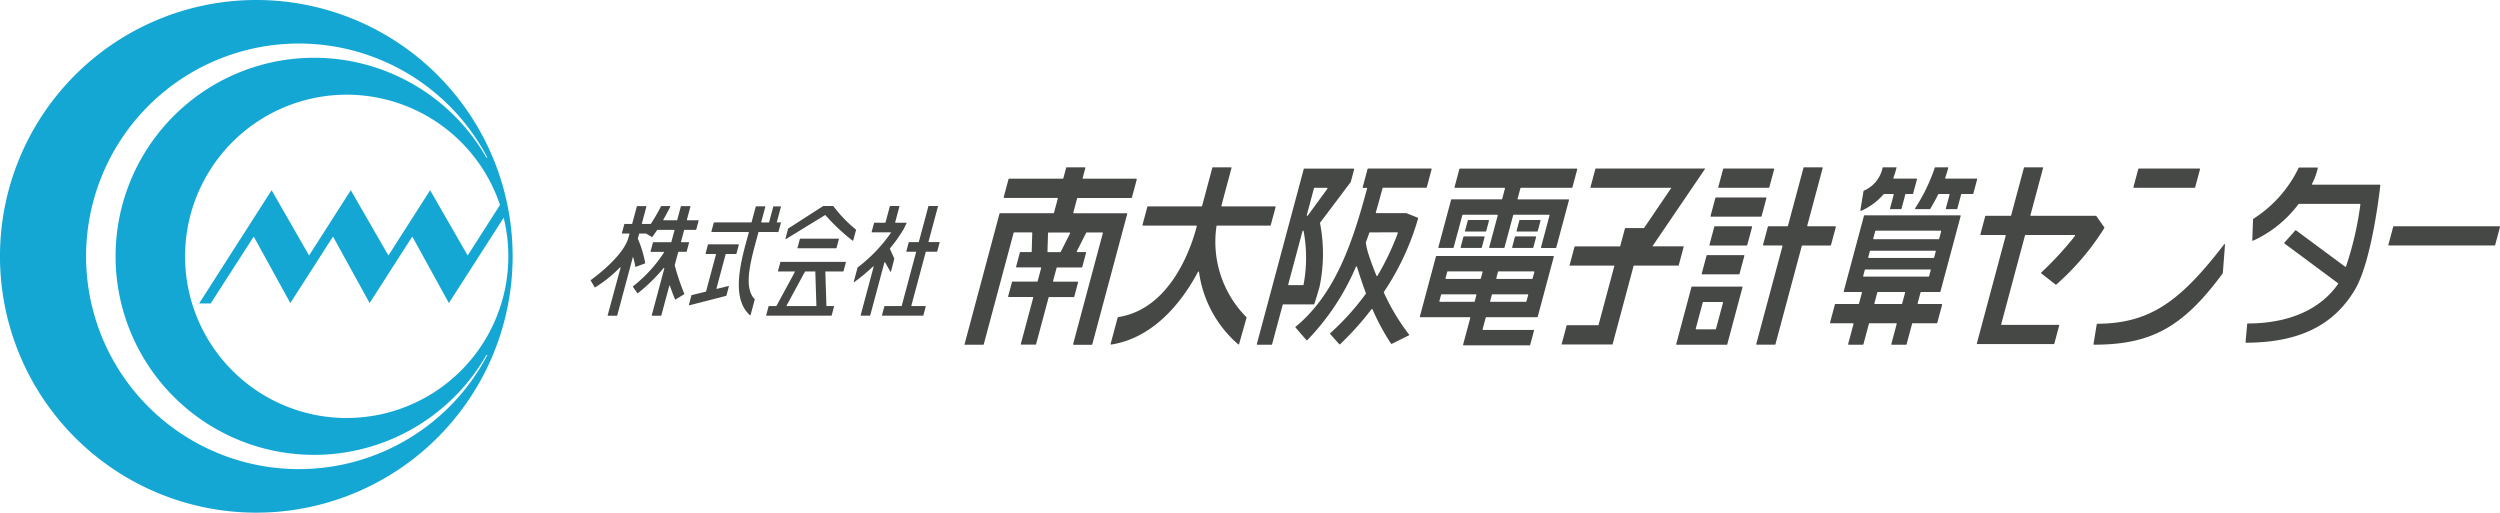 <svg id="グループ_7" data-name="グループ 7" xmlns="http://www.w3.org/2000/svg" width="230" height="47.163" viewBox="0 0 230 47.163">
  <path id="パス_11" data-name="パス 11" d="M47.157,23.11a23.582,23.582,0,1,0,0,.944q.006-.235.006-.472t-.006-.472M27.494,43.159A19.577,19.577,0,1,1,44.841,14.505h-.09a18.266,18.266,0,1,0,0,18.153h.09a19.572,19.572,0,0,1-17.346,10.5m4.4-4.7A14.873,14.873,0,1,1,46,18.854l-2.954,4.62a.022.022,0,0,1-.037,0l-3.42-5.943a.021.021,0,0,0-.037,0l-3.8,5.944a.021.021,0,0,1-.037,0L32.292,17.53a.021.021,0,0,0-.037,0l-3.8,5.944a.021.021,0,0,1-.037,0L25.006,17.53a.021.021,0,0,0-.037,0L18.339,27.887a.021.021,0,0,0,.018.033l1.013,0a.022.022,0,0,0,.018-.01l3.936-6.115a.022.022,0,0,1,.037,0l3.333,6.057a.022.022,0,0,0,.037,0l3.886-6.059a.021.021,0,0,1,.037,0l3.334,6.057a.021.021,0,0,0,.037,0l3.886-6.059a.021.021,0,0,1,.037,0L41.28,27.85a.022.022,0,0,0,.037,0l5.021-7.819A14.873,14.873,0,0,1,31.895,38.454" transform="translate(0)" fill="#14a7d4"/>
  <path id="パス_12" data-name="パス 12" d="M529.819,50.694h4.5a.053.053,0,0,1,.044.084,30.521,30.521,0,0,1-3.1,3.364.054.054,0,0,0,0,.081l1.315,1.026a.055.055,0,0,0,.07,0,23.442,23.442,0,0,0,4.419-5.2.051.051,0,0,0,0-.054l-.736-1.044a.054.054,0,0,0-.044-.023h-5.966a.053.053,0,0,1-.052-.067l1.159-4.325a.053.053,0,0,0-.051-.067h-1.659a.053.053,0,0,0-.052.039l-1.174,4.38a.053.053,0,0,1-.052.039H526.16a.053.053,0,0,0-.052.039l-.445,1.662a.053.053,0,0,0,.051.067h2.226a.053.053,0,0,1,.051.067l-2.653,9.9a.053.053,0,0,0,.052.067h7.024a.053.053,0,0,0,.051-.039l.446-1.662a.053.053,0,0,0-.052-.067h-5.227a.053.053,0,0,1-.052-.067l2.186-8.159a.053.053,0,0,1,.052-.039" transform="translate(-343.467 -29.072)" fill="#464845"/>
  <path id="パス_13" data-name="パス 13" d="M644.467,61.9h-9.72a.053.053,0,0,1-.051-.067l.445-1.662a.053.053,0,0,1,.052-.039h9.72a.053.053,0,0,1,.051.067l-.445,1.662a.053.053,0,0,1-.052.039" transform="translate(-414.965 -39.315)" fill="#464845"/>
  <path id="パス_14" data-name="パス 14" d="M271.7,47.241l.446-1.662a.053.053,0,0,0-.052-.067h-4.874a.053.053,0,0,1-.052-.067l.244-.91a.053.053,0,0,0-.052-.067H265.7a.053.053,0,0,0-.051.039l-.259.966a.053.053,0,0,1-.052.039H260.4a.053.053,0,0,0-.052.039l-.445,1.662a.053.053,0,0,0,.051.067h4.875a.053.053,0,0,1,.051.067l-.348,1.3a.053.053,0,0,1-.051.039h-4.912a.053.053,0,0,0-.051.039L256.29,60.786h1.728a.053.053,0,0,0,.051-.039l2.747-10.254a.053.053,0,0,1,.052-.039h1.61a.053.053,0,0,1,.053.055l-.051,1.7a.053.053,0,0,1-.053.052h-.98a.053.053,0,0,0-.052.039l-.351,1.309a.053.053,0,0,0,.052.067h2.2a.053.053,0,0,1,.052.067l-.322,1.2a.053.053,0,0,1-.051.039h-2.259a.053.053,0,0,0-.051.039l-.351,1.309a.053.053,0,0,0,.052.067h2.2a.053.053,0,0,1,.052.067l-1.138,4.248a.053.053,0,0,0,.051.067h1.3a.053.053,0,0,0,.052-.039l1.153-4.3a.053.053,0,0,1,.051-.039h2.259a.053.053,0,0,0,.051-.039l.351-1.309a.053.053,0,0,0-.051-.067h-2.2a.053.053,0,0,1-.051-.067l.322-1.2a.053.053,0,0,1,.052-.039h2.258a.053.053,0,0,0,.052-.039l.351-1.309a.053.053,0,0,0-.052-.067h-.752a.053.053,0,0,1-.047-.077l.862-1.7a.053.053,0,0,1,.047-.029h1.434a.053.053,0,0,1,.051.067l-2.733,10.2a.053.053,0,0,0,.052.067H268a.053.053,0,0,0,.052-.039l3.214-11.995a.053.053,0,0,0-.051-.067h-4.855a.053.053,0,0,1-.051-.067l.348-1.3a.053.053,0,0,1,.051-.039h4.932a.053.053,0,0,0,.051-.039m-6.589,5.023h-1.118a.053.053,0,0,1-.053-.055l.051-1.7a.053.053,0,0,1,.053-.052h1.929a.054.054,0,0,1,.048.078l-.862,1.7a.053.053,0,0,1-.047.029" transform="translate(-167.563 -29.073)" fill="#464845"/>
  <path id="パス_15" data-name="パス 15" d="M428.2,44.8H418.1l-.474,1.769h7.457l-2.519,3.707h-1.743l-.451,1.683h-4.188l-.474,1.769h4.137l-1.47,5.486h-2.922l-.474,1.769h4.691l1.944-7.255h4.138l.474-1.769h-2.893Z" transform="translate(-271.316 -29.293)" fill="#464845"/>
  <path id="パス_16" data-name="パス 16" d="M461.713,44.8h-4.59a.053.053,0,0,0-.052.039l-.446,1.662a.053.053,0,0,0,.052.067h4.59a.053.053,0,0,0,.052-.039l.446-1.662a.053.053,0,0,0-.052-.067" transform="translate(-298.543 -29.292)" fill="#464845"/>
  <path id="パス_17" data-name="パス 17" d="M459.659,52.468h-4.59a.053.053,0,0,0-.052.039l-.446,1.662a.053.053,0,0,0,.052.067h4.59a.053.053,0,0,0,.052-.039l.446-1.662a.053.053,0,0,0-.052-.067" transform="translate(-297.2 -34.304)" fill="#464845"/>
  <path id="パス_18" data-name="パス 18" d="M458.147,60.133h-3.372a.053.053,0,0,0-.052.039l-.446,1.662a.053.053,0,0,0,.052.067H457.7a.053.053,0,0,0,.052-.039L458.2,60.2a.053.053,0,0,0-.052-.067" transform="translate(-297.007 -39.315)" fill="#464845"/>
  <path id="パス_19" data-name="パス 19" d="M473.989,49.89h-2.524a.053.053,0,0,1-.051-.067l1.417-5.29a.053.053,0,0,0-.052-.067H471.12a.053.053,0,0,0-.052.039l-1.432,5.345a.053.053,0,0,1-.052.039h-1.743a.053.053,0,0,0-.052.039l-.445,1.662a.053.053,0,0,0,.051.067h1.686a.053.053,0,0,1,.052.067l-2.41,8.992a.053.053,0,0,0,.052.067h1.659a.053.053,0,0,0,.052-.039L470.91,51.7a.053.053,0,0,1,.052-.039h2.581a.053.053,0,0,0,.052-.039l.446-1.662a.053.053,0,0,0-.052-.067" transform="translate(-305.145 -29.072)" fill="#464845"/>
  <path id="パス_20" data-name="パス 20" d="M452.275,69.566h3.372a.053.053,0,0,0,.052-.039l.445-1.662a.053.053,0,0,0-.052-.067h-3.372a.053.053,0,0,0-.052.039l-.446,1.662a.053.053,0,0,0,.052.067" transform="translate(-295.664 -44.326)" fill="#464845"/>
  <path id="パス_21" data-name="パス 21" d="M445.507,81.508h4.59a.053.053,0,0,0,.051-.039l1.4-5.24a.053.053,0,0,0-.052-.067h-4.59a.053.053,0,0,0-.052.039l-1.4,5.24a.053.053,0,0,0,.051.067m2.44-3.931h1.759a.053.053,0,0,1,.051.067l-.645,2.409a.053.053,0,0,1-.052.039H447.3a.053.053,0,0,1-.051-.067l.645-2.409a.053.053,0,0,1,.052-.039" transform="translate(-291.239 -49.795)" fill="#464845"/>
  <path id="パス_22" data-name="パス 22" d="M573.021,44.8h-5.573a.053.053,0,0,0-.051.039l-.446,1.662a.053.053,0,0,0,.052.067h5.573a.053.053,0,0,0,.052-.039l.446-1.662a.053.053,0,0,0-.052-.067" transform="translate(-370.674 -29.292)" fill="#464845"/>
  <path id="パス_23" data-name="パス 23" d="M568.345,64.941c-3.943,5.108-6.71,7.274-11.654,7.287a.053.053,0,0,0-.052.044l-.3,1.824a.054.054,0,0,0,.054.062c5.155-.012,8.127-1.514,11.833-6.565a.053.053,0,0,0,.01-.027l.2-2.59a.053.053,0,0,0-.1-.035" transform="translate(-363.737 -42.445)" fill="#464845"/>
  <path id="パス_24" data-name="パス 24" d="M609.106,46.095h-6.187a.052.052,0,0,1-.045-.078,6.4,6.4,0,0,0,.524-1.431.053.053,0,0,0-.052-.066h-1.661a.05.05,0,0,0-.049.035,11.416,11.416,0,0,1-4.165,4.683.049.049,0,0,0-.028.044l-.071,1.918a.054.054,0,0,0,.069.055,10.809,10.809,0,0,0,4.182-3.371.053.053,0,0,1,.041-.02h5.6a.051.051,0,0,1,.054.054,30.07,30.07,0,0,1-1.319,5.7.053.053,0,0,1-.082.026L601.4,50.3a.053.053,0,0,0-.071.007l-1,1.123a.053.053,0,0,0,.008.078l4.916,3.648a.054.054,0,0,1,.013.073c-1.175,1.713-3.628,3.626-8.309,3.639a.053.053,0,0,0-.053.048l-.151,1.662a.055.055,0,0,0,.055.059c4.838-.013,8.038-1.576,10-4.864,1.534-2.568,2.27-8.947,2.344-9.62a.052.052,0,0,0-.053-.058" transform="translate(-390.163 -29.107)" fill="#464845"/>
  <path id="パス_25" data-name="パス 25" d="M511.693,45.435c.1-.291.193-.587.278-.9a.054.054,0,0,0-.052-.069h-1.133a.051.051,0,0,0-.05.037,16.7,16.7,0,0,1-1.808,3.73.053.053,0,0,0,.046.08h1.3a.055.055,0,0,0,.046-.027c.287-.483.527-.92.735-1.339a.052.052,0,0,1,.047-.029h.938a.053.053,0,0,1,.052.067l-.338,1.261a.054.054,0,0,0,.052.067h.951a.053.053,0,0,0,.052-.039l.352-1.316a.054.054,0,0,1,.052-.039h1.017a.053.053,0,0,0,.052-.039l.351-1.309a.054.054,0,0,0-.052-.067h-2.834a.052.052,0,0,1-.05-.07" transform="translate(-332.735 -29.073)" fill="#464845"/>
  <path id="パス_26" data-name="パス 26" d="M496.558,46.92h.835a.053.053,0,0,1,.052.067l-.338,1.26a.053.053,0,0,0,.052.067h.951a.053.053,0,0,0,.052-.039l.352-1.316a.053.053,0,0,1,.052-.039h.617a.053.053,0,0,0,.051-.039l.351-1.309a.053.053,0,0,0-.051-.067h-2.072a.053.053,0,0,1-.048-.073,7.772,7.772,0,0,0,.27-.857l.028-.107h-1.278l-.03.113a2.936,2.936,0,0,1-1.708,2.034.052.052,0,0,0-.029.038l-.289,1.759a.055.055,0,0,0,.078.058,5.971,5.971,0,0,0,2.066-1.532.05.05,0,0,1,.039-.018" transform="translate(-323.224 -29.073)" fill="#464845"/>
  <path id="パス_27" data-name="パス 27" d="M494.7,64.274h1.723a.053.053,0,0,0,.052-.039l1.862-6.95a.053.053,0,0,0-.052-.067h-8.791a.054.054,0,0,0-.052.04l-1.862,6.949a.053.053,0,0,0,.051.067H489.2a.053.053,0,0,1,.051.067l-.268,1a.053.053,0,0,1-.052.039h-2.112a.053.053,0,0,0-.052.039l-.445,1.662a.053.053,0,0,0,.051.067h2.055a.053.053,0,0,1,.051.067l-.493,1.84a.053.053,0,0,0,.052.067h1.3a.053.053,0,0,0,.052-.039l.508-1.895a.053.053,0,0,1,.052-.04h2.45a.053.053,0,0,1,.051.067l-.493,1.84a.053.053,0,0,0,.052.067h1.3a.053.053,0,0,0,.052-.039l.508-1.895a.053.053,0,0,1,.052-.04h2.212a.053.053,0,0,0,.051-.039l.446-1.662a.053.053,0,0,0-.052-.067H494.43a.053.053,0,0,1-.052-.067l.268-1a.053.053,0,0,1,.052-.039m1.148-3.136h-5.96a.053.053,0,0,1-.052-.067l.148-.553a.053.053,0,0,1,.051-.04h5.961a.053.053,0,0,1,.051.067l-.148.553a.053.053,0,0,1-.051.039m.694-2.438-.182.678a.053.053,0,0,1-.051.039h-5.961a.053.053,0,0,1-.051-.067l.181-.678a.053.053,0,0,1,.052-.039h5.96a.053.053,0,0,1,.052.067m-6.968,3.5h5.96a.053.053,0,0,1,.051.067l-.148.553a.053.053,0,0,1-.052.039h-5.96a.053.053,0,0,1-.052-.067l.148-.553a.053.053,0,0,1,.052-.039m.83,3.113.268-1a.053.053,0,0,1,.052-.039h2.45a.053.053,0,0,1,.051.067l-.268,1a.053.053,0,0,1-.052.039h-2.45a.053.053,0,0,1-.052-.067" transform="translate(-317.956 -37.409)" fill="#464845"/>
  <path id="パス_28" data-name="パス 28" d="M310.266,48.061h-4.875a.053.053,0,0,1-.051-.067l.927-3.46a.053.053,0,0,0-.052-.067h-1.659a.053.053,0,0,0-.052.039l-.942,3.515a.053.053,0,0,1-.052.039h-4.932a.053.053,0,0,0-.052.039l-.446,1.662a.053.053,0,0,0,.052.067h4.888a.051.051,0,0,1,.053.063c-.406,1.59-2.253,7.589-7.233,8.355a.053.053,0,0,0-.043.038l-.648,2.42a.055.055,0,0,0,.062.068c3.726-.593,6.358-3.648,7.97-6.677a.051.051,0,0,1,.1.015,10.72,10.72,0,0,0,3.6,6.64.055.055,0,0,0,.087-.028l.685-2.42a.051.051,0,0,0-.015-.052,9.841,9.841,0,0,1-2.749-8.378.051.051,0,0,1,.053-.044h4.884a.053.053,0,0,0,.052-.039l.446-1.662a.053.053,0,0,0-.052-.067" transform="translate(-192.97 -29.073)" fill="#464845"/>
  <path id="パス_29" data-name="パス 29" d="M339.24,57.295a.051.051,0,0,0,.05-.035c.059-.185.335-1.054.481-1.6a14.723,14.723,0,0,0,.04-5.844.05.05,0,0,1,.01-.039l2.811-3.73a.049.049,0,0,0,.009-.018l.31-1.158a.053.053,0,0,0-.052-.067h-4.532a.053.053,0,0,0-.052.039L334,60.938a.053.053,0,0,0,.051.067h1.3a.053.053,0,0,0,.052-.039l.973-3.632a.053.053,0,0,1,.052-.039Zm.066-10.723h1.141a.053.053,0,0,1,.043.084l-1.8,2.465a.053.053,0,0,1-.094-.045l.661-2.465a.053.053,0,0,1,.052-.039m-1.063,8.954h-1.308a.053.053,0,0,1-.051-.067l1.315-4.907a.053.053,0,0,1,.1,0,13.289,13.289,0,0,1-.006,4.929.055.055,0,0,1-.053.042" transform="translate(-218.37 -29.292)" fill="#464845"/>
  <path id="パス_30" data-name="パス 30" d="M356.731,44.8h-5.788a.053.053,0,0,0-.052.039s-.451,1.681-.454,1.7,0,.034.02.034h.343c.063,0,.054.031.054.031-1.246,4.632-2.812,9.655-6.581,12.747a.052.052,0,0,0-.007.075l1,1.157a.054.054,0,0,0,.08,0,22.074,22.074,0,0,0,4.469-6.738.051.051,0,0,1,.1,0c.243.754.5,1.568.822,2.422a.053.053,0,0,1-.006.049,23.67,23.67,0,0,1-3.277,3.634.053.053,0,0,0,0,.074l.833.938a.053.053,0,0,0,.076,0,26.865,26.865,0,0,0,2.89-3.224.051.051,0,0,1,.089.011,21.123,21.123,0,0,0,1.706,3.158.055.055,0,0,0,.07.019l1.57-.779a.054.054,0,0,0,.018-.08,19.7,19.7,0,0,1-2.317-3.859.053.053,0,0,1,0-.052,24.088,24.088,0,0,0,3.153-6.768.054.054,0,0,0-.032-.065l-1.056-.425a.056.056,0,0,0-.02,0H351.7a.053.053,0,0,1-.051-.069c.233-.793.436-1.54.619-2.225a.052.052,0,0,1,.051-.038h3.967a.053.053,0,0,0,.052-.039l.445-1.662a.053.053,0,0,0-.051-.067m-3.108,5.87a.053.053,0,0,1,.051.071,24.9,24.9,0,0,1-1.871,3.921.055.055,0,0,1-.1-.007c-.27-.664-.509-1.306-.711-1.926a6.537,6.537,0,0,1-.263-1.093.052.052,0,0,1,0-.027q.168-.456.321-.9a.053.053,0,0,1,.05-.036Z" transform="translate(-225.074 -29.292)" fill="#464845"/>
  <path id="パス_31" data-name="パス 31" d="M377.377,73.662h4.533a.053.053,0,0,1,.051.067l-.658,2.455a.053.053,0,0,0,.052.067h6.066a.053.053,0,0,0,.051-.039l.351-1.309a.053.053,0,0,0-.052-.067H383.15a.053.053,0,0,1-.052-.067l.286-1.068a.053.053,0,0,1,.051-.039h4.68a.053.053,0,0,0,.051-.039l1.479-5.52a.053.053,0,0,0-.052-.067H378.856a.053.053,0,0,0-.052.04l-1.479,5.52a.053.053,0,0,0,.051.067m1.743-1.482.156-.584a.053.053,0,0,1,.051-.039h3.147a.053.053,0,0,1,.052.067l-.156.584a.053.053,0,0,1-.051.039h-3.147a.053.053,0,0,1-.052-.067m4.672,0,.156-.584a.053.053,0,0,1,.052-.039h3.236a.053.053,0,0,1,.052.067l-.157.584a.053.053,0,0,1-.052.039h-3.236a.053.053,0,0,1-.052-.067m3.852-2.039h-3.236a.053.053,0,0,1-.052-.067l.156-.584a.053.053,0,0,1,.052-.039H387.8a.053.053,0,0,1,.051.067l-.156.584a.053.053,0,0,1-.051.039m-4.553-.624-.156.584a.053.053,0,0,1-.052.039h-3.147a.053.053,0,0,1-.051-.067l.156-.584a.053.053,0,0,1,.051-.039h3.147a.053.053,0,0,1,.052.067" transform="translate(-246.696 -44.482)" fill="#464845"/>
  <path id="パス_32" data-name="パス 32" d="M389.531,47.566l.256-.955a.053.053,0,0,1,.052-.039h4.68a.053.053,0,0,0,.052-.039l.445-1.662a.053.053,0,0,0-.051-.067H384.226a.053.053,0,0,0-.052.039l-.446,1.662a.053.053,0,0,0,.052.067h4.533a.053.053,0,0,1,.052.067l-.256.955a.053.053,0,0,1-.052.039h-4.594a.053.053,0,0,0-.052.039l-1.169,4.364a.053.053,0,0,0,.051.067h1.3a.053.053,0,0,0,.052-.039l.8-2.977a.053.053,0,0,1,.052-.039h3.15a.053.053,0,0,1,.052.067l-.783,2.922a.053.053,0,0,0,.051.067h1.305a.053.053,0,0,0,.051-.039l.8-2.977a.053.053,0,0,1,.052-.039h3.24a.053.053,0,0,1,.051.067l-.783,2.922a.053.053,0,0,0,.052.067h1.3a.053.053,0,0,0,.052-.039l1.169-4.364a.053.053,0,0,0-.052-.067h-4.627a.053.053,0,0,1-.052-.067" transform="translate(-249.91 -29.292)" fill="#464845"/>
  <path id="パス_33" data-name="パス 33" d="M391.476,58.472h-1.844a.053.053,0,0,0-.052.039l-.256.955a.053.053,0,0,0,.052.067h1.843a.053.053,0,0,0,.052-.039l.256-.955a.053.053,0,0,0-.052-.067" transform="translate(-254.541 -38.229)" fill="#464845"/>
  <path id="パス_34" data-name="パス 34" d="M388.209,63.888h1.844a.053.053,0,0,0,.052-.039l.256-.955a.053.053,0,0,0-.052-.067h-1.844a.053.053,0,0,0-.052.039l-.256.955a.053.053,0,0,0,.052.067" transform="translate(-253.778 -41.077)" fill="#464845"/>
  <path id="パス_35" data-name="パス 35" d="M405.168,58.472h-1.844a.053.053,0,0,0-.051.039l-.256.955a.053.053,0,0,0,.051.067h1.844a.053.053,0,0,0,.052-.039l.256-.955a.053.053,0,0,0-.052-.067" transform="translate(-263.493 -38.229)" fill="#464845"/>
  <path id="パス_36" data-name="パス 36" d="M401.9,63.888h1.844a.053.053,0,0,0,.051-.039l.256-.955a.053.053,0,0,0-.051-.067h-1.844a.053.053,0,0,0-.052.039l-.256.955a.054.054,0,0,0,.052.067" transform="translate(-262.73 -41.077)" fill="#464845"/>
  <path id="パス_37" data-name="パス 37" d="M195.19,57.208a.032.032,0,0,0,.031-.024l.231-.861h-.39l.384-1.435a.032.032,0,0,0-.031-.041h-.641a.032.032,0,0,0-.031.024L194.36,56.3a.032.032,0,0,1-.031.024h-.661a.032.032,0,0,1-.031-.04l.374-1.4a.032.032,0,0,0-.031-.04h-.818a.032.032,0,0,0-.031.024l-.383,1.428a.032.032,0,0,1-.031.024H189.3a.032.032,0,0,0-.031.024l-.22.82a.032.032,0,0,0,.031.04h3.382a.032.032,0,0,1,.031.04l-.3,1.1c-.635,2.37-1.154,5.131.406,6.518a.034.034,0,0,0,.055-.016l.385-1.435a.03.03,0,0,0-.008-.029c-.952-.986-.49-3.035.046-5.037l.3-1.119a.032.032,0,0,1,.031-.024Z" transform="translate(-123.601 -35.86)" fill="#464845"/>
  <path id="パス_38" data-name="パス 38" d="M185.6,69l.844-3.152a.033.033,0,0,1,.031-.024h.932a.033.033,0,0,0,.031-.024l.219-.821a.032.032,0,0,0-.031-.04h-2.78a.032.032,0,0,0-.031.024l-.219.821a.032.032,0,0,0,.03.04h.9a.032.032,0,0,1,.031.04l-.912,3.4a.032.032,0,0,1-.023.022l-1.3.32a.031.031,0,0,0-.024.023l-.235.879a.032.032,0,0,0,.038.039l3.392-.871a.031.031,0,0,0,.023-.022l.226-.845a.032.032,0,0,0-.039-.039l-1.067.264A.032.032,0,0,1,185.6,69" transform="translate(-119.685 -42.459)" fill="#464845"/>
  <path id="パス_39" data-name="パス 39" d="M165.571,62.823a21.319,21.319,0,0,1-.881-2.613.032.032,0,0,1,0-.016l.322-1.2a.032.032,0,0,1,.031-.024h.715a.032.032,0,0,0,.031-.024l.22-.82a.032.032,0,0,0-.031-.04h-.68a.032.032,0,0,1-.031-.041l.287-1.07a.032.032,0,0,1,.031-.024h1.052a.032.032,0,0,0,.031-.024l.22-.82a.032.032,0,0,0-.031-.041h-1.018a.032.032,0,0,1-.031-.04l.328-1.222a.032.032,0,0,0-.031-.04h-.818a.032.032,0,0,0-.031.024l-.336,1.255a.032.032,0,0,1-.031.024h-1.224a.032.032,0,0,1-.028-.048c.251-.44.483-.873.652-1.212a.031.031,0,0,0-.03-.045h-.8a.03.03,0,0,0-.028.017,18.015,18.015,0,0,1-.927,1.607.031.031,0,0,1-.027.015H161.7a.032.032,0,0,1-.031-.04l.417-1.555a.032.032,0,0,0-.031-.04h-.818a.032.032,0,0,0-.031.024l-.426,1.589a.032.032,0,0,1-.031.024h-.666a.032.032,0,0,0-.031.024l-.22.82a.032.032,0,0,0,.031.04h.674l-.1.365a2.666,2.666,0,0,1-.122.349h0c-.7,1.644-3.093,3.385-3.348,3.567a.03.03,0,0,0-.007.041l.363.618a.032.032,0,0,0,.044.011,11.582,11.582,0,0,0,2.289-1.837.031.031,0,0,1,.054.029l-1.19,4.38a.032.032,0,0,0,.031.041h.818a.032.032,0,0,0,.031-.024l1.451-5.415a7.371,7.371,0,0,1,.215.918.03.03,0,0,0,.042.024l.846-.32a.032.032,0,0,0,.021-.035,9.977,9.977,0,0,0-.677-2.229.029.029,0,0,1,0-.02l.117-.436a.032.032,0,0,1,.031-.024h.594a.031.031,0,0,1,.016,0l.528.317a.031.031,0,0,0,.042-.007c.138-.178.288-.4.442-.633a.032.032,0,0,1,.027-.015h1.543a.032.032,0,0,1,.031.04l-.287,1.07a.032.032,0,0,1-.031.024h-1.632a.032.032,0,0,0-.031.024l-.22.82a.032.032,0,0,0,.031.041h1.182a.032.032,0,0,1,.029.048,12.7,12.7,0,0,1-2.864,3.127.03.03,0,0,0,0,.042l.406.584a.032.032,0,0,0,.046.007,16,16,0,0,0,2.387-2.334l.055.027-1.162,4.336a.032.032,0,0,0,.031.041h.818a.032.032,0,0,0,.031-.024l.732-2.731a.032.032,0,0,1,.061,0c.184.54.364,1.013.472,1.251a.03.03,0,0,0,.045.011l.8-.491a.029.029,0,0,0,.013-.038" transform="translate(-102.616 -35.802)" fill="#464845"/>
  <path id="パス_40" data-name="パス 40" d="M204.728,70.471h1.487a.032.032,0,0,1,.028.047l-1.69,3.12a.032.032,0,0,1-.028.017h-.667a.032.032,0,0,0-.031.024l-.22.821a.032.032,0,0,0,.031.04H209.6a.032.032,0,0,0,.031-.024l.22-.82a.032.032,0,0,0-.031-.04h-.639a.032.032,0,0,1-.032-.031l-.1-3.12a.032.032,0,0,1,.032-.033h1.608a.032.032,0,0,0,.031-.024l.22-.82a.032.032,0,0,0-.031-.041h-5.965a.032.032,0,0,0-.031.024l-.22.82a.032.032,0,0,0,.031.04m3.468,3.184h-2.681a.032.032,0,0,1-.028-.047l1.7-3.135-.006,0h.993l-.043.012.1,3.139a.032.032,0,0,1-.032.033" transform="translate(-133.118 -45.496)" fill="#464845"/>
  <path id="パス_41" data-name="パス 41" d="M212.147,63.444l-.22.82a.032.032,0,0,0,.031.04h3.528a.032.032,0,0,0,.031-.024l.22-.82a.032.032,0,0,0-.031-.04h-3.528a.032.032,0,0,0-.031.024" transform="translate(-138.558 -41.464)" fill="#464845"/>
  <path id="パス_42" data-name="パス 42" d="M213.11,54.744h-.891a.032.032,0,0,0-.017.005l-3.214,2.067a.031.031,0,0,0-.014.019l-.24.913a.032.032,0,0,0,.047.036l3.591-2.2a.029.029,0,0,1,.041.007,18.493,18.493,0,0,0,2.5,2.343.032.032,0,0,0,.052-.016l.265-.971a.032.032,0,0,0-.011-.033,12.239,12.239,0,0,1-2.081-2.161.03.03,0,0,0-.025-.012" transform="translate(-136.471 -35.792)" fill="#464845"/>
  <path id="パス_43" data-name="パス 43" d="M237.081,63.911l1.323-4.937a.032.032,0,0,1,.031-.024h.994a.032.032,0,0,0,.031-.024l.22-.821a.032.032,0,0,0-.031-.04h-.959a.032.032,0,0,1-.031-.04l.869-3.24a.032.032,0,0,0-.031-.041h-.818a.032.032,0,0,0-.031.024l-.877,3.274a.032.032,0,0,1-.031.024h-.87a.032.032,0,0,0-.031.024l-.22.82a.032.032,0,0,0,.031.04h.836a.032.032,0,0,1,.031.04l-1.323,4.937a.032.032,0,0,1-.031.024h-1.534a.032.032,0,0,0-.031.024l-.22.82a.032.032,0,0,0,.031.04h3.745a.032.032,0,0,0,.031-.024l.22-.821a.032.032,0,0,0-.031-.04h-1.261a.032.032,0,0,1-.031-.04" transform="translate(-153.236 -35.792)" fill="#464845"/>
  <path id="パス_44" data-name="パス 44" d="M231.762,56.281h-1.036a.032.032,0,0,1-.031-.04l.39-1.455a.032.032,0,0,0-.031-.04h-.818a.032.032,0,0,0-.031.024l-.4,1.489a.032.032,0,0,1-.031.024h-.992a.032.032,0,0,0-.031.024l-.22.821a.032.032,0,0,0,.031.04h1.711a.032.032,0,0,1,.027.05,14.184,14.184,0,0,1-3.056,3.178.03.03,0,0,0-.011.017l-.347,1.294a.033.033,0,0,0,.052.034,17.784,17.784,0,0,0,1.723-1.432.031.031,0,0,1,.051.032l-1.192,4.449a.032.032,0,0,0,.031.041h.818a.032.032,0,0,0,.031-.024l1.306-4.873a.032.032,0,0,1,.059-.008l.488.854a.032.032,0,0,0,.059-.008l.3-1.168a.03.03,0,0,0,0-.021l-.4-.9a.033.033,0,0,1,0-.034,13.382,13.382,0,0,0,1.276-1.8h0Z" transform="translate(-148.339 -35.792)" fill="#464845"/>
</svg>
